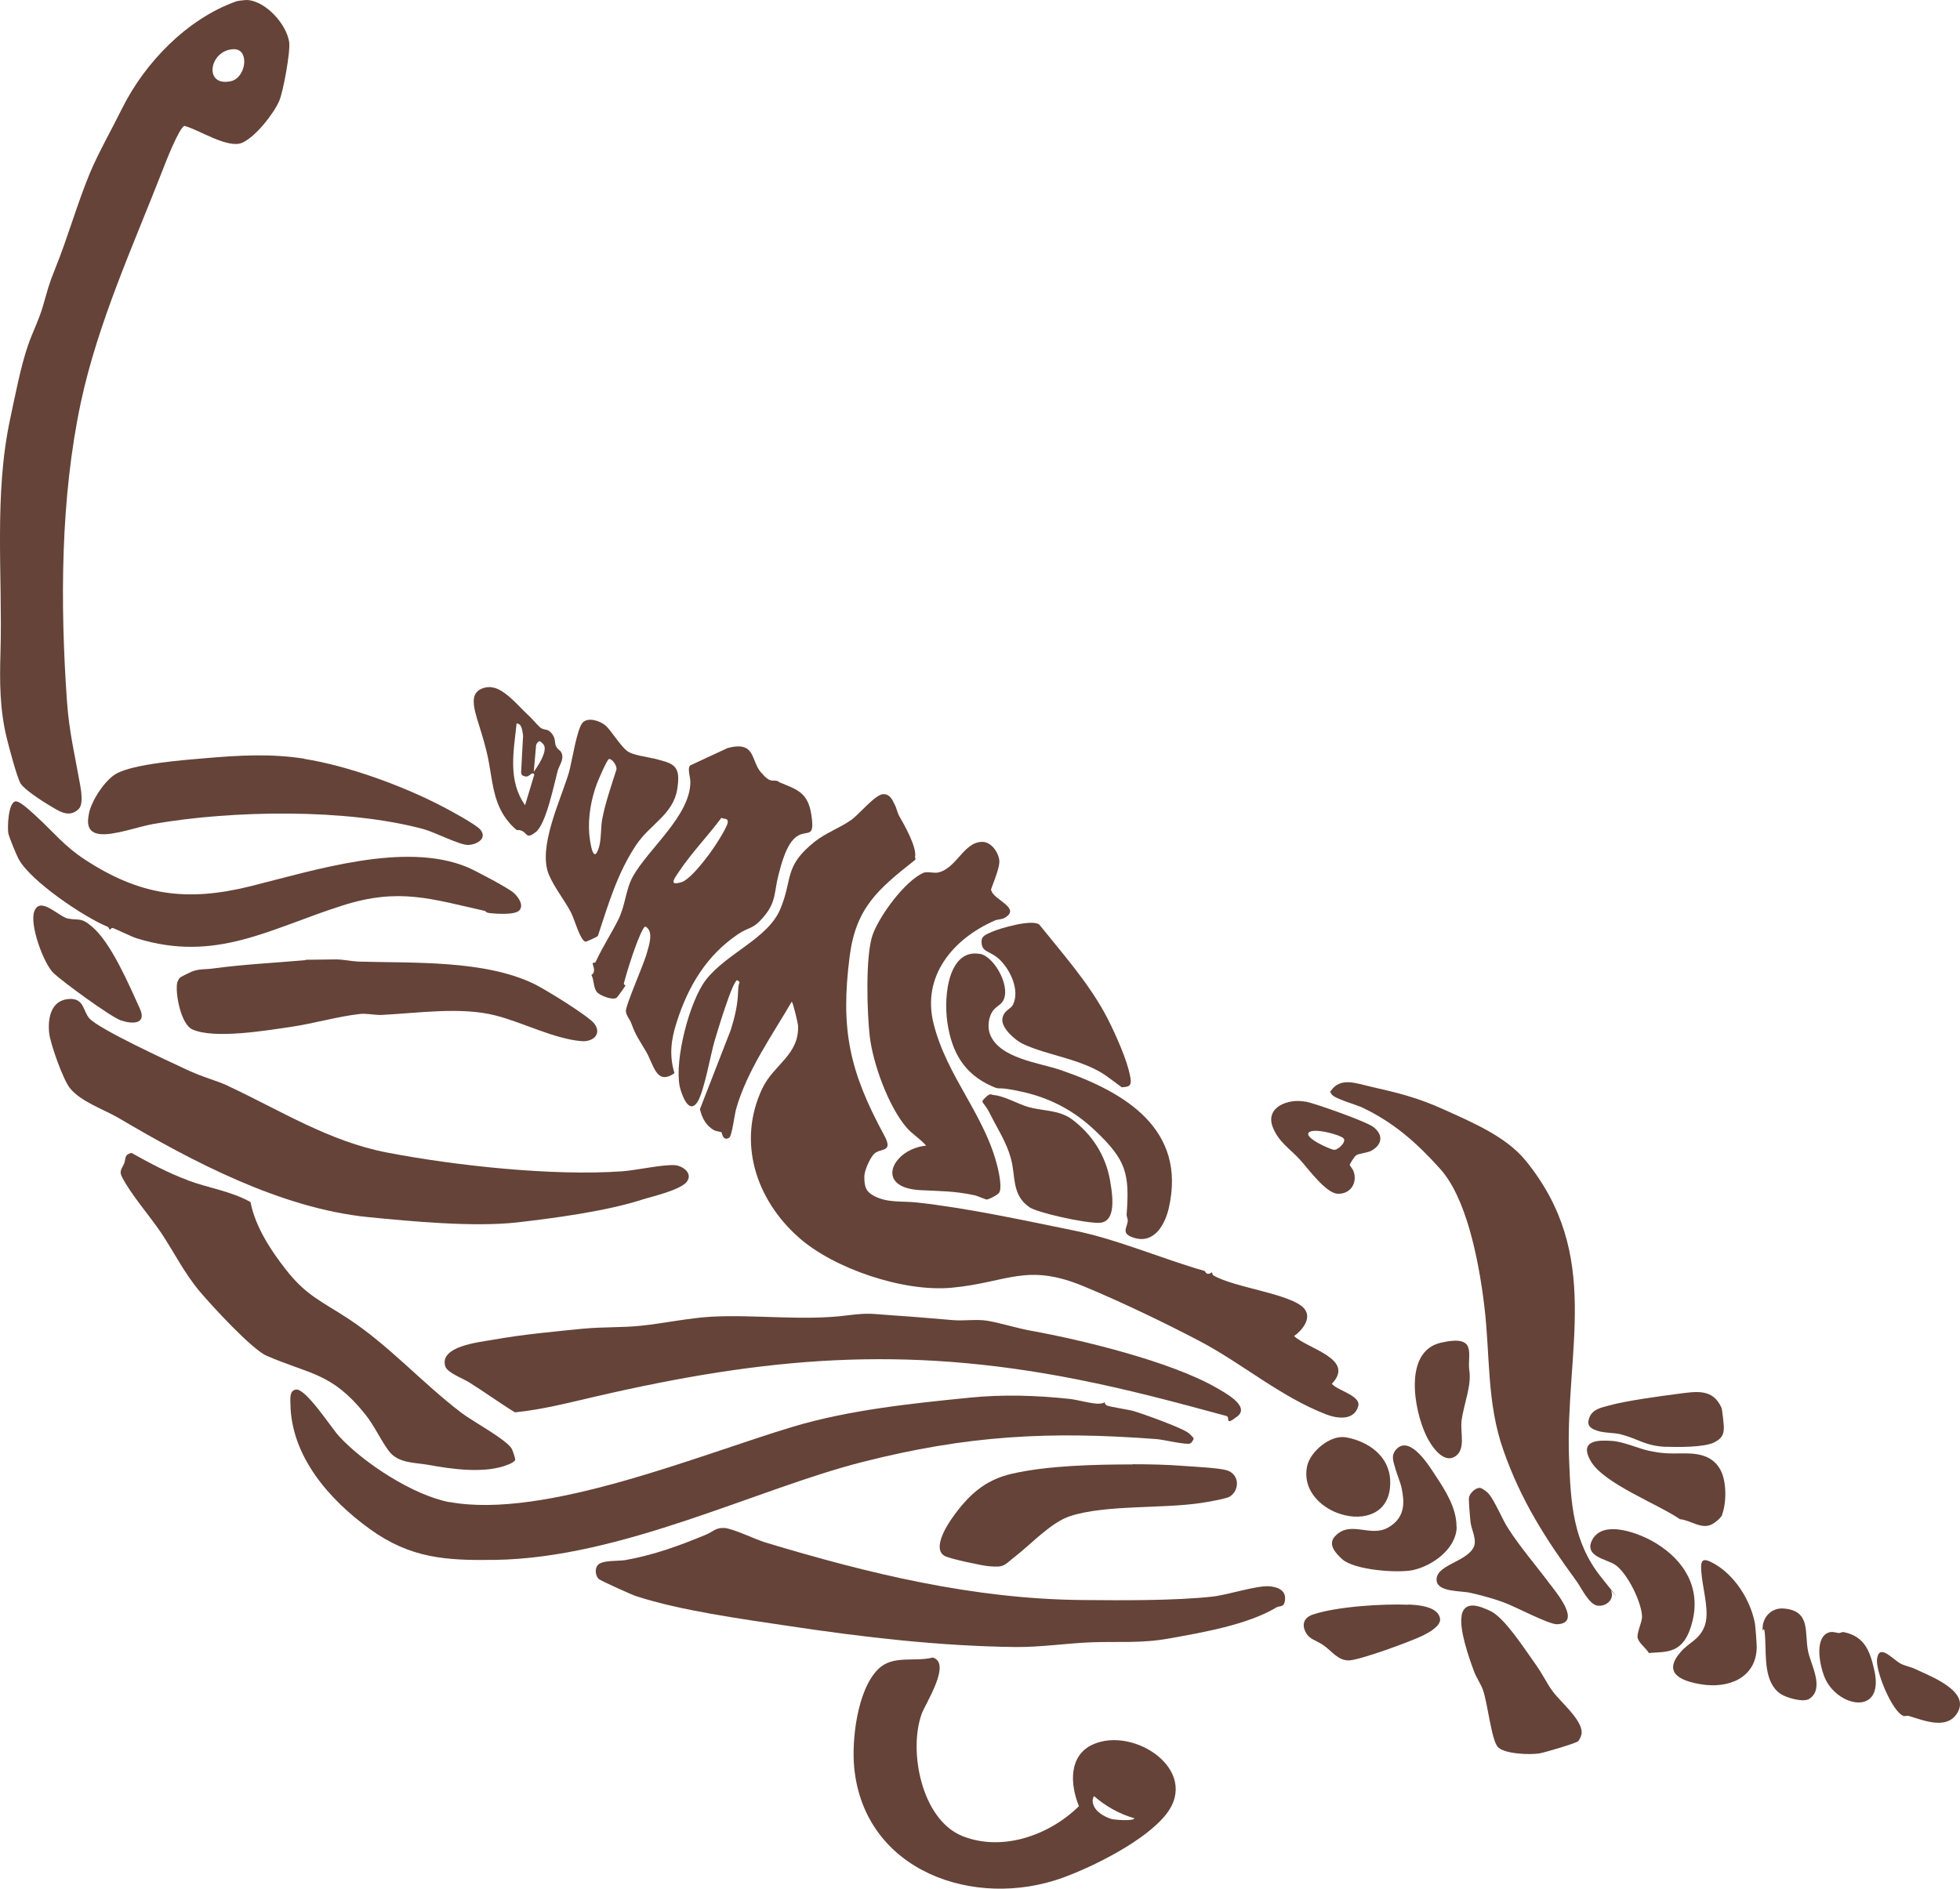 <svg width="1355" height="1306" viewBox="0 0 1355 1306" fill="none" xmlns="http://www.w3.org/2000/svg">
<path d="M632.757 592.904C632.757 593.404 633.257 594.404 632.258 594.904C606.781 615.034 591.795 627.787 587.424 661.044C580.929 711.556 587.049 740.438 611.277 785.073C617.771 797.076 609.154 793.7 604.658 797.576C601.661 800.076 597.664 809.204 597.539 813.33C597.539 820.331 598.289 823.957 604.658 827.208C613.775 831.834 623.766 830.459 633.507 831.459C668.85 835.335 707.689 843.837 742.783 850.963C772.381 856.965 803.477 870.468 832.701 878.845C833.076 878.845 833.575 880.72 835.074 880.845C836.572 880.97 837.571 879.72 837.821 879.845C838.071 879.97 838.071 881.47 838.945 881.97C853.432 890.472 893.021 894.723 901.638 904.851C907.258 911.477 900.14 919.979 894.645 923.855C903.886 932.732 937.231 939.609 920.746 956.863C924.618 961.614 940.978 964.99 938.979 972.366C936.107 982.494 924.617 980.993 916.999 978.118C885.278 965.865 859.551 943.36 829.828 927.606C805.101 914.603 775.378 900.35 749.526 889.597C709.563 872.843 696.325 886.972 657.61 890.472C624.515 893.473 576.309 877.219 552.081 855.589C522.607 829.458 509.494 789.699 526.978 752.691C534.846 736.062 552.705 729.435 551.706 709.055C551.706 708.055 548.209 692.802 547.335 692.677C533.722 716.057 516.238 740.688 508.87 766.944C507.871 770.445 505.998 785.323 504.249 786.573C499.878 789.574 499.129 783.573 498.879 783.073C498.629 782.572 494.883 782.322 493.509 781.447C488.014 778.321 485.266 772.945 483.893 766.944L505.248 712.056C507.996 703.179 509.994 694.927 510.244 685.925C510.493 676.923 512.741 680.424 509.744 677.798C506.622 677.298 495.257 715.557 494.008 719.808C491.136 729.56 486.765 755.191 482.019 762.193C475.9 771.32 470.904 755.691 469.905 751.315C466.159 732.936 476.649 692.302 488.014 677.548C502.376 659.044 530.975 649.042 539.467 628.537C548.334 607.407 541.59 599.405 563.196 582.026C570.939 575.9 580.805 572.399 588.423 567.023C593.793 563.272 605.033 549.393 610.528 549.143C616.023 548.893 617.646 555.02 618.645 556.645C619.644 558.27 620.269 561.646 621.518 564.022C625.014 570.148 634.381 586.402 632.508 593.029H632.757V592.904Z" fill="#654338"/>
<path d="M171.426 0.016C184.165 1.267 198.027 16.77 199.9 29.023C200.9 35.525 195.779 63.531 193.032 69.782C189.16 78.784 176.547 94.663 167.555 98.664C157.564 103.165 137.082 89.412 127.466 87.036C123.72 88.537 114.353 112.542 112.355 117.794C92.248 169.43 67.77 222.818 55.906 278.206C41.794 344.346 41.544 417.238 46.29 484.879C47.789 506.133 51.785 522.262 55.407 542.767C56.156 546.893 57.655 556.27 54.407 559.396C47.539 566.147 40.295 560.521 33.676 556.645C29.056 553.895 16.942 546.018 14.319 541.892C11.696 537.766 5.952 515.511 4.703 510.509C-0.168 490.88 -0.293 471.25 0.332 451.121C1.83 397.858 -4.289 341.97 7.076 289.458C10.323 274.205 14.444 252.825 19.439 238.571C22.561 229.569 26.933 221.192 29.68 211.69C32.927 200.563 33.676 196.687 38.172 185.684C46.914 164.179 53.408 140.674 62.151 119.669C67.895 105.916 77.387 89.162 84.255 75.284C100.116 43.276 129.339 13.019 163.434 0.891C164.558 0.516 170.177 -0.109 171.301 0.016H171.426ZM161.685 34.024C144.701 34.274 140.33 60.28 159.562 56.154C170.177 53.904 172.8 33.899 161.685 34.024Z" fill="#654338"/>
<path d="M310.8 1038.63C376.615 1050.76 483.643 1005.87 548.459 986.495C586.924 974.992 630.01 970.491 670.099 966.49C693.327 964.115 716.681 964.865 739.785 967.365C745.28 967.99 755.521 970.991 760.142 970.616C764.763 970.241 763.389 968.991 763.514 968.991C763.639 968.991 763.514 970.991 765.137 971.866C766.761 972.741 780.373 974.742 783.745 975.742C790.364 977.743 818.214 987.62 822.086 991.246C825.957 994.872 825.083 994.497 825.083 995.247C824.583 996.247 823.834 997.622 822.835 998.122C820.587 999.373 803.727 995.372 799.606 995.122C725.298 989.495 668.85 992.496 596.041 1011C523.232 1029.5 429.817 1077.39 342.146 1078.64C308.302 1079.14 283.824 1077.64 255.6 1057.26C227.75 1037.13 201.274 1007.12 200.775 970.741C200.775 967.49 199.9 961.489 204.646 960.864C211.515 959.989 229.249 987.62 234.369 993.121C251.479 1011.75 285.947 1034.13 310.925 1038.76H310.8V1038.63Z" fill="#654338"/>
<path d="M157.689 750.94C193.531 767.694 227.625 789.324 267.464 796.951C314.796 806.078 382.11 813.33 429.942 809.954C439.433 809.329 458.416 805.078 466.533 805.703C471.903 806.078 479.272 811.329 474.776 817.206C470.28 823.082 448.55 827.958 444.553 829.333C419.701 837.46 383.359 842.336 357.008 845.337C327.16 848.588 284.449 844.587 254.226 841.586C194.156 835.46 133.211 803.327 81.758 772.945C71.642 767.069 55.532 761.693 48.163 752.19C43.542 746.314 34.551 721.183 33.926 713.807C33.052 703.804 35.3 691.802 47.414 690.801C58.279 689.926 57.28 699.178 61.776 704.179C68.645 711.806 116.351 733.686 128.59 739.437C140.829 745.189 149.571 747.064 157.814 750.94H157.689Z" fill="#654338"/>
<path d="M947.222 751.315C966.954 755.816 979.942 758.942 998.425 767.319C1017.41 775.946 1041.14 785.823 1054.75 802.577C1108.08 868.092 1081.97 933.607 1084.72 1008.25C1085.85 1039.26 1087.34 1066.14 1106.95 1090.64C1126.56 1115.15 1111.7 1096.9 1113.82 1100.02C1116.32 1106.02 1110.2 1111.15 1104.33 1110.27C1098.46 1109.4 1093.21 1097.9 1089.84 1093.27C1068.49 1064.14 1051.5 1037.51 1039.39 1003C1027.65 969.741 1030.27 937.358 1026.15 903.1C1022.03 868.842 1013.16 827.708 995.678 808.328C979.692 790.449 963.707 776.321 941.977 765.944C937.606 763.818 922.494 759.817 920.496 756.566C918.498 753.316 919.997 755.191 919.997 754.441C926.491 744.439 938.23 749.315 947.222 751.315Z" fill="#654338"/>
<path d="M403.84 918.729C416.704 917.479 430.066 918.104 443.055 916.729C458.915 915.103 475.4 911.477 491.76 910.477C521.858 908.852 555.203 913.478 585.425 909.602C601.286 907.601 602.41 908.602 617.771 909.602C631.633 910.477 645.121 911.727 658.859 912.853C666.352 913.478 674.969 912.102 682.213 913.228C691.579 914.728 702.569 918.354 712.935 920.229C748.402 926.606 809.597 941.609 840.694 959.488C846.314 962.739 864.672 972.366 855.305 979.493C845.939 986.62 850.934 979.993 847.812 979.118C811.845 969.366 780.748 960.989 744.156 953.737C624.14 930.107 529.851 938.358 411.458 965.74C393.1 969.991 374.867 974.742 356.009 976.617C345.144 969.991 334.778 962.364 323.913 955.612C319.792 953.112 309.051 949.111 307.802 944.735C303.681 930.857 331.281 928.106 340.523 926.481C360.38 922.855 383.359 920.729 403.591 918.729H403.84Z" fill="#654338"/>
<path d="M500.502 1056.51C507.246 1057.14 521.359 1064.14 528.852 1066.51C600.537 1088.14 672.971 1105.77 748.527 1106.4C775.503 1106.65 812.219 1106.9 838.321 1104.02C849.186 1102.77 868.543 1096.27 877.41 1096.9C882.905 1097.27 888.9 1099.4 888.4 1105.9C887.901 1112.02 884.903 1110.02 882.406 1111.52C862.424 1123.53 831.077 1128.9 807.973 1133.03C788.241 1136.53 773.255 1134.9 753.897 1135.65C736.538 1136.4 719.429 1139.03 702.069 1138.9C649.742 1138.28 597.04 1132.15 545.587 1124.4C512.991 1119.53 470.53 1113.77 439.558 1103.65C436.81 1102.77 415.205 1093.02 413.956 1091.89C411.583 1089.64 411.084 1084.77 413.207 1082.27C416.329 1078.64 427.319 1079.64 432.439 1078.77C452.421 1075.14 469.905 1068.76 488.513 1061.01C492.385 1059.39 495.132 1056.14 500.378 1056.64L500.502 1056.51Z" fill="#654338"/>
<path d="M129.839 816.205C144.326 821.581 159.562 823.582 173.175 831.209C176.422 847.963 186.912 864.216 197.403 877.594C211.515 895.849 222.255 899.725 240.738 911.852C268.963 930.357 292.067 956.488 319.042 976.992C326.535 982.744 350.014 995.372 353.761 1001.75C354.26 1002.62 356.508 1008.75 356.134 1009.63C355.384 1010.88 353.261 1012 351.887 1012.5C335.902 1019.38 312.174 1015.88 295.813 1012.88C286.447 1011.25 275.207 1011.88 268.838 1003.37C262.968 995.622 259.097 986.12 252.103 977.493C229.249 949.111 213.888 950.361 184.29 937.483C174.049 932.982 146.199 902.725 137.832 892.723C127.341 880.22 120.473 866.092 111.481 852.589C103.488 840.711 90.375 825.832 84.255 813.705C82.257 809.829 84.255 808.078 85.754 804.703C87.253 801.327 85.504 798.576 90.874 797.201C103.613 804.327 116.476 811.204 130.089 816.205H129.839Z" fill="#654338"/>
<path d="M538.343 540.766C551.082 546.018 558.575 547.768 560.948 563.647C563.445 580.526 558.075 573.399 550.832 578.4C543.588 583.401 540.092 597.78 538.343 604.406C535.221 615.784 536.845 623.161 528.602 633.163C520.359 643.165 518.112 640.665 510.493 645.791C488.513 660.544 475.775 681.799 467.782 706.93C463.911 719.058 462.537 729.685 466.284 742.063C453.67 750.94 451.922 736.062 446.676 727.185C441.806 718.808 439.808 716.807 436.311 707.305C435.312 704.679 432.939 702.304 432.689 699.303C432.439 695.052 445.178 666.671 447.176 659.044C448.675 653.668 452.171 643.915 446.177 640.665C445.427 641.04 444.928 641.665 444.553 642.415C440.307 649.792 433.563 671.172 431.315 679.924C431.066 680.924 432.564 681.424 432.439 681.424C432.314 681.924 426.819 689.551 426.32 689.926C423.447 691.926 414.456 688.301 412.582 685.925C410.085 682.674 410.834 677.673 408.836 674.172C412.457 672.172 409.585 666.921 409.71 666.17C409.835 665.42 411.333 666.17 411.833 665.045C416.828 654.293 422.448 645.916 427.444 635.913C432.439 625.911 432.439 615.284 437.56 606.032C448.425 586.652 477.024 564.272 477.274 540.891C477.274 537.141 475.026 531.389 477.149 529.264L503 517.261C522.607 512.135 518.861 525.763 526.104 534.14C533.348 542.517 533.972 538.516 538.343 540.391V540.766ZM498.629 565.647C489.388 578.025 478.398 589.403 469.78 602.156C466.284 607.407 461.413 613.283 472.153 609.657C478.273 606.407 486.016 596.279 490.387 590.528C493.134 586.902 502.875 572.274 503.125 568.523C503.375 565.522 500.378 566.522 498.629 565.522V565.647Z" fill="#654338"/>
<path d="M644.747 1146.16C658.234 1149.78 639.626 1178.29 637.253 1184.92C627.762 1210.92 637.253 1258.31 665.228 1269.56C692.828 1280.69 725.548 1269.06 745.905 1248.93C739.785 1234.05 738.536 1213.8 755.771 1206.17C784.12 1193.67 829.579 1224.05 806.475 1254.18C792.363 1272.56 756.27 1290.57 734.665 1298.44C673.845 1320.45 597.664 1294.19 590.546 1222.42C588.672 1203.04 592.669 1168.41 607.156 1154.16C617.272 1144.16 632.258 1149.41 644.871 1146.16H644.747ZM756.395 1241.93C753.897 1245.8 756.395 1250.56 759.767 1253.31C763.139 1256.06 767.011 1257.43 768.384 1257.81C770.507 1258.43 783.87 1259.43 784.245 1257.31C774.004 1254.43 764.263 1248.93 756.27 1241.93H756.395Z" fill="#654338"/>
<path d="M685.335 615.659C686.459 622.16 706.69 627.912 694.327 634.788C692.203 635.913 689.581 635.663 687.708 636.539C658.609 649.292 637.253 675.048 645.371 707.68C654.613 744.814 681.213 771.195 689.831 807.828C690.705 811.454 693.078 822.832 690.33 825.207C687.583 827.583 683.212 829.333 682.337 829.458C681.463 829.583 675.594 826.833 673.471 826.458C659.358 823.457 649.867 823.707 636.004 822.957C603.659 821.081 617.396 794.325 640.251 792.2C636.254 787.449 630.634 784.323 626.638 779.572C614.149 764.943 603.534 735.562 601.286 716.682C599.413 700.553 598.164 660.794 603.284 646.416C608.03 633.163 625.514 609.282 638.377 603.531C641 602.406 645.87 604.031 648.743 603.281C661.356 600.28 666.102 582.526 678.716 582.151C685.085 581.901 690.08 589.028 690.83 594.779C691.579 600.155 684.835 614.534 685.085 615.659H685.335Z" fill="#654338"/>
<path d="M11.322 554.145C14.694 554.52 22.811 562.396 25.684 565.022C36.923 575.399 44.791 585.277 58.154 594.029C96.619 619.41 129.09 623.786 173.3 612.783C217.509 601.781 279.703 581.776 322.789 599.53C328.284 601.781 351.138 613.908 355.01 617.284C358.881 620.66 362.253 626.411 358.881 629.662C355.509 632.913 341.897 631.788 338.649 631.412C335.402 631.037 336.277 630.037 334.778 629.787C297.936 621.535 275.831 613.783 237.117 626.036C186.538 642.04 149.446 665.92 94.371 648.791C90.999 647.791 78.635 641.665 77.761 641.665C76.887 641.665 76.388 642.79 75.888 642.79C75.388 642.79 75.513 641.29 74.264 640.79C58.029 634.163 20.813 609.032 12.82 593.904C11.197 590.778 6.701 579.9 5.827 576.525C4.952 573.149 5.577 553.519 11.322 554.145Z" fill="#654338"/>
<path d="M211.14 663.67L232.246 663.42C237.242 663.42 242.737 664.67 247.607 664.92C285.698 666.045 335.153 663.67 369.621 680.549C376.99 684.175 406.962 702.554 410.959 707.93C416.204 715.057 409.96 720.558 402.092 719.933C383.484 718.558 361.004 706.805 342.521 702.179C318.543 696.052 288.945 700.553 264.092 701.804C259.346 702.054 253.102 700.553 248.606 701.179C233.87 702.804 216.51 707.805 201.274 710.056C184.165 712.556 148.073 718.683 132.961 711.806C125.218 708.305 121.347 688.176 122.346 680.424C122.471 679.049 123.595 676.548 124.719 675.798C125.843 675.048 132.087 672.047 132.711 671.797C137.707 669.796 142.827 670.421 147.448 669.671C168.929 666.796 190.034 665.795 211.39 663.92L211.14 663.67Z" fill="#654338"/>
<path d="M210.391 524.763C240.489 529.514 278.454 543.392 305.555 557.52C310.925 560.271 329.033 570.023 332.155 573.774C337.151 580.026 329.283 584.027 323.913 584.277C318.293 584.652 300.434 575.4 293.066 573.399C239.864 558.896 160.187 560.271 105.986 569.773C95.87 571.524 79.01 577.775 69.269 576.775C59.528 575.775 60.402 568.023 61.526 562.396C63.275 553.644 72.391 539.641 80.134 535.14C92.123 528.139 127.466 525.513 142.203 524.263C165.432 522.262 187.287 521.012 210.516 524.638L210.391 524.763Z" fill="#654338"/>
<path d="M677.467 659.544C687.957 661.544 700.071 684.425 692.578 693.302C690.955 695.177 688.707 696.177 686.958 698.303C683.336 702.554 682.462 710.181 684.461 715.307C691.079 731.936 718.305 734.811 733.291 739.938C777.751 755.191 820.587 780.822 807.973 835.585C805.351 846.712 798.107 859.965 784.495 856.089C774.504 853.214 779.125 849.213 779.624 844.462C779.874 842.961 778.75 841.211 778.875 839.711C780.998 811.454 778.5 802.202 757.519 782.197C742.907 768.194 726.298 759.317 706.565 754.941C686.833 750.565 692.953 754.316 685.584 751.065C666.352 742.438 657.984 727.435 654.987 707.305C651.99 687.175 656.361 655.668 677.592 659.669L677.467 659.544Z" fill="#654338"/>
<path d="M782.996 1012.5C794.111 1012.5 806.725 1012.75 817.715 1013.63C824.458 1014.13 842.317 1015 847.937 1016.63C857.179 1019.38 857.054 1030.5 850.185 1034.88C847.812 1036.38 834.075 1038.76 830.453 1039.26C803.477 1043.38 764.388 1040.38 739.785 1048.38C726.672 1052.63 712.685 1067.89 701.695 1076.39C693.952 1082.39 694.576 1084.02 683.711 1083.02C678.716 1082.64 657.485 1078.02 653.489 1076.14C644.247 1071.64 653.988 1055.76 657.86 1050.26C668.85 1034.51 680.339 1023.5 699.322 1019.13C724.05 1013.38 757.394 1012.63 782.996 1012.63V1012.5Z" fill="#654338"/>
<path d="M451.672 524.388C465.409 528.014 471.029 528.514 468.157 545.893C465.284 563.272 449.299 570.023 439.808 584.277C426.819 603.656 420.575 625.286 413.332 647.166C412.582 648.041 405.214 651.292 404.714 651.167C400.968 650.167 397.096 635.288 394.599 630.662C389.978 622.035 383.359 613.908 379.487 604.906C371.495 585.902 387.73 553.144 393.35 534.015C395.473 526.513 398.845 503.508 402.966 499.507C406.838 495.756 414.955 498.507 418.702 501.757C422.448 505.008 428.693 515.636 433.688 519.387C437.56 522.262 446.926 523.262 451.797 524.513H451.672V524.388ZM420.95 524.888C419.701 525.138 413.581 539.391 412.707 541.767C408.711 552.269 406.463 565.022 407.337 576.275C407.712 580.651 409.96 599.28 414.081 585.902C415.829 580.151 415.205 571.649 416.454 565.772C418.702 554.395 422.698 543.142 426.195 532.014C426.57 529.639 423.323 524.513 420.95 524.888Z" fill="#654338"/>
<path d="M775.628 751.94L767.011 745.564C750.026 732.311 724.424 730.185 706.815 721.683C701.695 719.183 692.203 710.806 692.953 704.679C693.702 698.553 698.822 697.928 700.321 694.677C705.067 684.925 698.698 671.172 691.579 664.045C684.461 656.918 678.341 659.044 678.591 650.792C678.591 646.916 682.462 645.916 685.584 644.415C691.079 641.915 713.934 635.288 718.555 639.414C734.29 659.044 751.4 678.298 763.639 700.428C769.134 710.431 777.376 728.685 780.249 739.687C783.121 750.69 781.872 751.44 775.753 751.815L775.628 751.94Z" fill="#654338"/>
<path d="M686.708 757.192C693.827 757.567 703.943 763.568 711.186 765.569C721.177 768.319 732.292 767.444 741.159 774.07C754.896 784.323 764.138 798.701 767.26 815.455C770.382 832.209 770.258 845.587 759.392 845.587C748.527 845.587 716.806 838.46 711.561 834.71C699.197 826.083 702.319 813.33 698.822 800.952C695.825 789.824 689.581 780.572 684.71 770.695C679.84 760.817 677.217 762.943 680.964 759.192C684.71 755.441 685.21 757.067 686.459 757.067H686.708V757.192Z" fill="#654338"/>
<path d="M1010.41 1117.02C1012.66 1106.15 1023.4 1110.77 1030.4 1114.02C1040.01 1118.53 1053.5 1139.53 1060.49 1149.28C1067.49 1159.03 1068.74 1163.29 1073.61 1169.79C1079.23 1177.29 1093.34 1188.79 1093.46 1197.92C1093.46 1199.67 1092.34 1202.67 1090.97 1204.05C1089.59 1205.42 1068.11 1211.8 1064.37 1212.42C1058 1213.55 1040.01 1212.92 1035.52 1208.05C1031.02 1203.17 1028.52 1177.79 1025.15 1168.41C1023.53 1164.04 1020.41 1159.66 1018.91 1155.41C1015.53 1146.28 1008.54 1126.4 1010.54 1117.02H1010.41Z" fill="#654338"/>
<path d="M1007.04 1055.89C1006.79 1070.89 990.433 1082.64 977.07 1085.64C966.33 1088.02 935.982 1085.64 927.865 1078.14C923.618 1074.27 917.749 1068.14 922.744 1062.51C933.36 1050.76 947.222 1063.39 959.711 1056.26C972.199 1049.13 970.701 1037.63 969.077 1029.5C968.203 1025 965.83 1019.75 964.831 1016.13C963.457 1010.88 961.084 1006.5 965.58 1001.87C974.947 992.496 987.935 1013.5 992.181 1020C999.175 1030.5 1007.04 1042.88 1006.92 1055.76H1007.04V1055.89Z" fill="#654338"/>
<path d="M1023.15 1028.88C1024.53 1028.88 1028.27 1031.76 1029.27 1033.01C1033.52 1038.13 1038.51 1050.51 1042.64 1056.89C1051.25 1070.26 1061.62 1082.14 1070.86 1094.52C1075.36 1100.52 1094.21 1122.53 1076.35 1123.15C1070.49 1123.15 1047.63 1111.02 1039.89 1108.15C1032.14 1105.27 1023.15 1102.9 1016.41 1101.4C1009.92 1099.9 994.054 1101.02 993.18 1093.02C992.056 1082.14 1013.66 1080.27 1018.78 1069.89C1021.28 1064.89 1017.16 1057.26 1016.66 1052.89C1016.16 1048.51 1015.29 1037.76 1015.53 1035.63C1015.91 1032.63 1020.16 1028.63 1023.03 1028.88H1023.15Z" fill="#654338"/>
<path d="M339.524 475.251C348.016 475.626 358.007 487.754 363.877 493.255C367.498 496.506 370.246 500.007 372.993 502.633C375.741 505.258 377.989 503.633 380.611 506.258C384.857 510.634 382.859 513.51 384.608 516.386C386.356 519.262 387.355 518.386 388.354 521.012C389.978 525.263 386.481 529.639 385.607 532.765C382.984 542.517 377.614 569.523 370.496 575.274C363.752 580.651 364.626 576.15 360.754 574.524C356.883 572.899 358.881 575.775 354.885 571.899C339.773 557.27 341.022 539.141 336.526 520.262C332.03 501.382 326.161 490.38 327.784 482.253C328.783 477.002 334.528 474.876 339.274 475.126H339.524V475.251ZM361.629 508.634C361.004 505.633 361.129 500.507 357.133 500.257C355.135 519.637 350.888 539.641 363.002 556.77L369.372 535.64C367.873 532.765 366.124 537.641 363.127 536.891C360.13 536.14 360.754 535.39 360.255 534.14L361.629 508.634ZM373.118 512.51C372.119 512.51 370.87 514.135 370.62 515.261L368.997 533.765C371.744 529.889 378.363 520.012 376.115 515.386C375.741 514.51 373.618 512.51 372.993 512.51H373.118Z" fill="#654338"/>
<path d="M1190.63 1047.38C1189.88 1049.51 1186.01 1052.63 1184.01 1053.76C1176.51 1058.14 1168.9 1051.13 1161.4 1050.51C1146.17 1040.01 1108.95 1026 1099.83 1010.5C1090.72 994.997 1106.7 995.872 1114.45 996.372C1122.19 996.872 1133.3 1001.75 1139.55 1003.12C1150.91 1005.5 1154.41 1005 1165.27 1005C1176.14 1005 1184.63 1007.62 1189.38 1016.38C1193.75 1024.38 1193.62 1039.26 1190.5 1047.38H1190.63Z" fill="#654338"/>
<path d="M1135.18 1119.03C1135.68 1109.15 1125.06 1087.64 1116.57 1082.02C1110.82 1078.14 1095.34 1076.39 1100.46 1065.39C1107.83 1049.76 1134.68 1060.76 1145.04 1067.26C1164.52 1079.27 1175.76 1097.9 1170.02 1121.15C1164.27 1144.41 1152.04 1141.91 1139.92 1143.03C1137.92 1139.66 1133.18 1136.28 1132.18 1132.78C1131.3 1129.78 1134.93 1122.15 1135.05 1119.03H1135.18Z" fill="#654338"/>
<path d="M47.039 635.163C54.657 636.664 55.781 634.038 63.649 640.79C77.012 652.167 89.251 681.174 96.744 697.553C101.74 708.805 90.625 708.055 83.506 705.555C76.513 703.179 43.417 678.923 37.173 673.047C30.18 666.546 20.064 638.914 23.81 629.912C28.056 619.535 40.67 634.038 47.289 635.288H47.039V635.163Z" fill="#654338"/>
<path d="M1213.23 1122.65C1213.61 1124.53 1214.48 1137.03 1214.48 1139.28C1213.98 1160.66 1194.37 1167.79 1175.89 1164.66C1161.53 1162.29 1149.16 1156.66 1162.15 1142.03C1167.9 1135.53 1174.52 1134.03 1178.26 1124.9C1182.01 1115.77 1177.89 1101.77 1176.51 1090.27C1175.14 1078.77 1176.26 1076.52 1184.38 1080.89C1199.12 1088.89 1210.23 1106.4 1213.23 1122.65Z" fill="#654338"/>
<path d="M1151.66 1000.5C1137.05 999.748 1132.55 994.872 1120.19 991.746C1115.82 990.621 1109.2 990.996 1104.33 989.37C1099.46 987.745 1096.59 985.744 1098.83 980.118C1101.08 974.367 1106.95 973.367 1112.45 971.866C1124.06 968.615 1147.17 965.49 1159.65 963.864C1171.89 962.364 1184.01 959.613 1190.13 973.492C1190.63 974.742 1191.75 985.244 1191.75 986.995C1191.75 992.371 1190 994.872 1185.13 997.372C1178.39 1000.87 1159.65 1000.75 1151.54 1000.37H1151.66V1000.5Z" fill="#654338"/>
<path d="M902.513 761.693C909.381 763.068 944.724 775.571 949.47 779.322C956.464 784.698 955.714 791.575 947.846 795.825C945.473 797.076 939.104 797.701 937.606 798.826C936.107 799.951 933.11 804.953 933.11 805.453C933.11 805.953 935.358 808.579 935.857 810.204C938.48 818.206 933.484 825.832 924.742 825.457C916.5 825.082 904.261 807.953 898.516 801.702C891.772 794.325 884.029 789.824 879.908 779.447C874.413 765.318 891.023 759.442 902.513 761.818V761.693ZM904.636 783.323C902.013 787.074 919.247 794.575 921.995 795.075C924.742 795.575 930.987 789.699 928.864 787.199C926.741 784.698 907.508 779.447 904.636 783.323Z" fill="#654338"/>
<path d="M973.573 1109.52C980.317 1109.77 994.179 1110.77 995.553 1119.28C996.302 1124.4 987.685 1128.9 983.814 1130.9C975.696 1134.9 940.103 1148.03 932.36 1148.16C924.992 1148.16 920.871 1141.91 915.251 1137.9C909.631 1133.9 905.385 1133.9 902.637 1128.65C899.89 1123.4 901.264 1118.53 907.758 1116.4C924.118 1110.9 956.089 1108.9 973.573 1109.65V1109.52Z" fill="#654338"/>
<path d="M930.362 993.871C945.973 996.622 960.585 1006.87 961.084 1024C962.458 1066.14 896.393 1048.88 903.636 1013.88C905.76 1003.75 919.622 992.121 930.237 993.871H930.362Z" fill="#654338"/>
<path d="M1010.41 982.994C1009.42 990.621 1013.66 1002.75 1005.54 1007.37C997.426 1012 989.184 999.498 985.937 992.621C977.569 975.117 970.076 934.483 996.053 928.481C1022.03 922.48 1014.16 936.858 1015.78 947.611C1017.41 958.363 1012.04 970.366 1010.29 982.994H1010.41Z" fill="#654338"/>
<path d="M1218.6 1127.4C1217.85 1118.78 1224.35 1111.52 1233.21 1112.27C1252.32 1113.9 1247.2 1129.15 1250.07 1142.28C1252.07 1151.41 1261.56 1167.91 1250.7 1174.79C1246.45 1177.41 1234.84 1173.91 1230.96 1171.29C1219.47 1163.54 1220.97 1145.66 1220.35 1133.53C1219.72 1121.4 1218.85 1129.15 1218.6 1127.28V1127.4Z" fill="#654338"/>
<path d="M1316.26 1186.67C1308.27 1184.29 1296.53 1155.53 1297.65 1147.16C1299.15 1136.03 1308.39 1147.41 1314.01 1150.41C1317.14 1152.03 1321.13 1152.66 1323.88 1154.03C1334 1158.91 1361.47 1168.91 1353.6 1183.67C1346.61 1196.67 1330.5 1189.79 1319.51 1186.54C1318.51 1186.17 1317.01 1186.92 1316.39 1186.54L1316.26 1186.67Z" fill="#654338"/>
<path d="M1271.55 1129.15C1272.68 1129.15 1273.55 1128.28 1274.92 1128.65C1289.04 1131.65 1292.78 1141.78 1295.66 1154.53C1303.4 1187.42 1269.3 1180.66 1261.06 1159.03C1258.19 1151.66 1254.44 1133.9 1263.19 1129.28C1266.31 1127.65 1269.05 1129.03 1271.43 1129.28H1271.55V1129.15Z" fill="#654338"/>
</svg>

